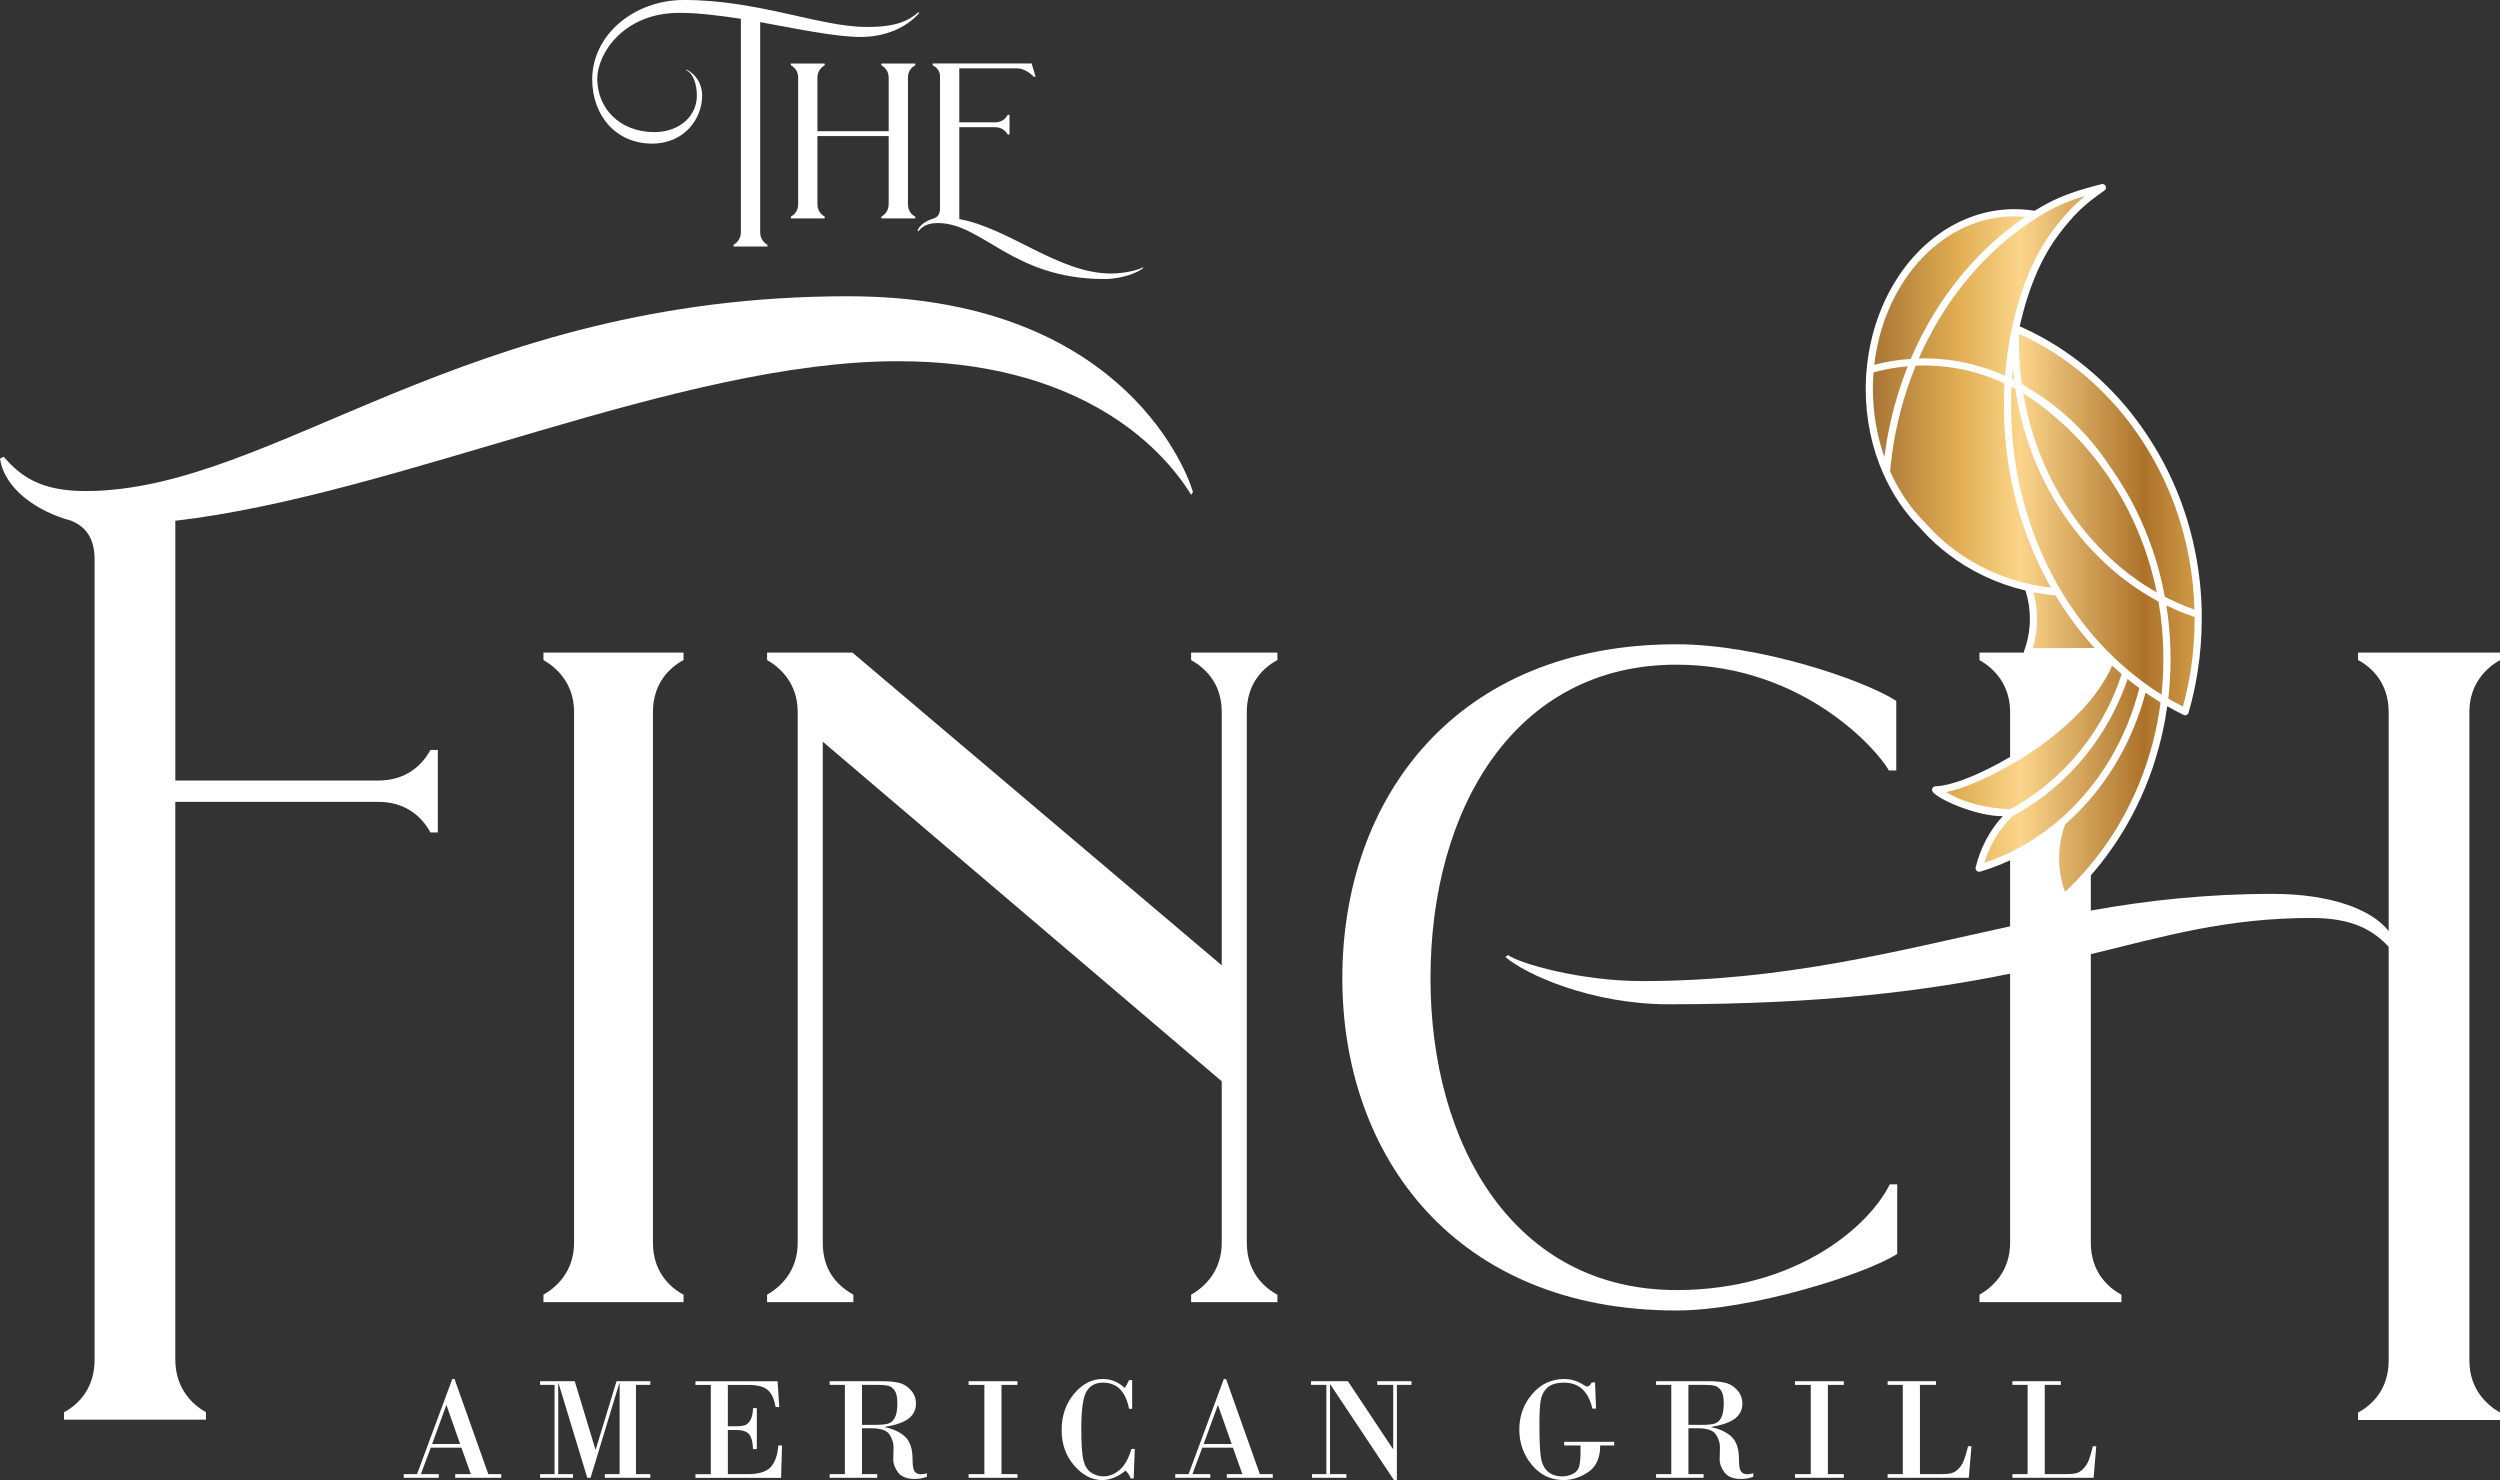 <svg xmlns="http://www.w3.org/2000/svg" xmlns:xlink="http://www.w3.org/1999/xlink" id="Layer_1" viewBox="0 0 117.237 69.406"><rect x="0" y="0" width="117.237" height="69.406" fill="#333333" stroke="none"/><defs><style> .st0 { fill: url(#_77); } .st1 { fill: url(#_772); } .st2 { fill: url(#_779); } .st3 { fill: url(#_7710); } .st4 { fill: url(#_776); } .st5 { fill: url(#_771); } .st6 { fill: #fff; } .st7 { fill: url(#_773); } .st8 { fill: url(#_7711); } .st9 { fill: url(#_775); } .st10 { fill: url(#_774); } .st11 { fill: url(#_778); } .st12 { fill: url(#_7712); } .st13 { fill: url(#_777); } </style><linearGradient id="_77" data-name=" 77" x1="83.947" y1="37.155" x2="116.052" y2="37.155" gradientUnits="userSpaceOnUse"><stop offset="0" stop-color="#723e19"></stop><stop offset=".247" stop-color="#e1ae53"></stop><stop offset=".337" stop-color="#fbd58b"></stop><stop offset=".517" stop-color="#ac722a"></stop><stop offset=".629" stop-color="#e1ae53"></stop><stop offset=".697" stop-color="#fbd58b"></stop><stop offset=".972" stop-color="#6b3c18"></stop><stop offset="1" stop-color="#6b3c18"></stop></linearGradient><linearGradient id="_771" data-name=" 77" x1="83.947" y1="36.15" x2="116.052" y2="36.15" xlink:href="#_77"></linearGradient><linearGradient id="_772" data-name=" 77" x1="83.947" y1="34.568" x2="116.052" y2="34.568" xlink:href="#_77"></linearGradient><linearGradient id="_773" data-name=" 77" x1="83.947" y1="29.08" x2="116.052" y2="29.08" xlink:href="#_77"></linearGradient><linearGradient id="_774" data-name=" 77" x1="83.947" y1="30.759" x2="116.052" y2="30.759" xlink:href="#_77"></linearGradient><linearGradient id="_775" data-name=" 77" x1="83.947" y1="25.36" x2="116.052" y2="25.36" xlink:href="#_77"></linearGradient><linearGradient id="_776" data-name=" 77" x1="83.947" y1="23.119" x2="116.052" y2="23.119" xlink:href="#_77"></linearGradient><linearGradient id="_777" data-name=" 77" x1="83.947" y1="22.128" x2="116.052" y2="22.128" xlink:href="#_77"></linearGradient><linearGradient id="_778" data-name=" 77" x1="83.947" y1="17.357" x2="116.052" y2="17.357" xlink:href="#_77"></linearGradient><linearGradient id="_779" data-name=" 77" x1="83.947" y1="22.354" x2="116.052" y2="22.354" xlink:href="#_77"></linearGradient><linearGradient id="_7710" data-name=" 77" x1="83.947" y1="19.365" x2="116.052" y2="19.365" xlink:href="#_77"></linearGradient><linearGradient id="_7711" data-name=" 77" x1="83.947" y1="13.394" x2="116.052" y2="13.394" xlink:href="#_77"></linearGradient><linearGradient id="_7712" data-name=" 77" x1="83.947" y1="13.63" x2="116.052" y2="13.63" xlink:href="#_77"></linearGradient></defs><g><g><path class="st6" d="M25.485,30.952c.609.348,1.436,1.088,1.436,2.437v24.889c0,1.349-.827,2.089-1.436,2.437v.348h6.57v-.348c-.653-.348-1.436-1.088-1.436-2.437v-24.889c0-1.349.783-2.089,1.436-2.437v-.348h-6.57v.348Z"></path><path class="st6" d="M55.857,30.952c.609.348,1.436,1.044,1.436,2.437v11.879l-17.318-14.664h-4.003v.348c.609.348,1.436,1.088,1.436,2.437v24.889c0,1.349-.827,2.089-1.436,2.437v.348h4.047v-.348c-.609-.348-1.436-1.001-1.436-2.437v-23.497l18.71,15.926v7.571c0,1.349-.827,2.089-1.436,2.437v.348h4.047v-.348c-.653-.348-1.436-1.088-1.436-2.437v-24.889c0-1.349.783-2.089,1.436-2.437v-.348h-4.047v.348Z"></path><path class="st6" d="M117.237,30.952v-.348h-6.657v.348c.653.348,1.436,1.088,1.436,2.437v10.269c-.827-1.044-2.785-1.74-5.439-1.74-3.089,0-5.874.305-8.528.783v-9.312c0-1.349.783-2.089,1.436-2.437v-.348h-6.657v.348c.609.348,1.436,1.088,1.436,2.437v10.051c-5.396,1.175-10.617,2.567-17.274,2.567-2.872,0-5.744-.827-6.266-1.218l-.131.087c.957.827,4.047,2.219,7.658,2.219,7.31,0,12.184-.653,16.013-1.436v12.618c0,1.349-.827,2.089-1.436,2.437v.348h6.657v-.348c-.653-.348-1.436-1.088-1.436-2.437v-13.532c3.568-.87,6.396-1.697,10.356-1.697,1.914,0,2.872.566,3.611,1.349v19.407c0,1.349-.783,2.089-1.436,2.437v.348h6.657v-.348c-.609-.348-1.436-1.088-1.436-2.437v-30.415c0-1.349.827-2.089,1.436-2.437Z"></path><path class="st6" d="M78.613,60.497c-7.571,0-11.531-6.744-11.531-14.62,0-7.963,3.96-14.707,11.531-14.707,6.048,0,9.529,4.134,9.964,4.96h.348v-3.263c-1.566-1.001-6.44-2.654-10.312-2.654-10.312,0-15.665,7.18-15.665,15.664,0,8.398,5.352,15.578,15.665,15.578,3.481,0,8.877-1.697,10.356-2.654v-3.263h-.348c-.914,1.871-4.264,4.96-10.008,4.96Z"></path><path class="st6" d="M30.571,6.735c1.557,0,2.356-1.204,2.356-2.242,0-.695-.425-1.079-.737-1.235l-.01.031c.342.166.498.664.498,1.204,0,.934-.799,1.702-1.992,1.702-1.64,0-2.677-1.131-2.677-2.501,0-1.183,1.235-3.092,3.85-3.092.882,0,1.868.125,2.885.28v10.004c0,.322-.197.508-.342.592v.083h1.588v-.083c-.156-.083-.342-.27-.342-.592V1.038c1.785.322,3.539.695,4.711.695,1.442,0,2.345-.654,2.75-1.121l-.031-.042c-.467.394-1.027.695-2.418.695-2.21,0-5.085-1.266-8.592-1.266-2.325,0-4.296,1.629-4.296,3.725,0,1.702,1.121,3.01,2.802,3.01Z"></path><path class="st6" d="M42.92,3.061v-.083h-1.588v.083c.145.083.342.26.342.581v2.511h-3.341v-2.511c0-.322.197-.498.342-.581v-.083h-1.588v.083c.156.083.342.26.342.581v5.936c0,.322-.187.498-.342.581v.083h1.588v-.083c-.145-.083-.342-.259-.342-.581v-3.196h3.341v3.196c0,.322-.197.498-.342.581v.083h1.588v-.083c-.156-.083-.342-.259-.342-.581V3.642c0-.322.187-.498.342-.581Z"></path><path class="st6" d="M43.065,10.844c.187-.218.415-.384.913-.384,2.107,0,3.497,2.625,7.814,2.625.861,0,1.598-.322,1.826-.519l-.031-.031c-.125.104-.809.291-1.494.291-2.439,0-4.763-2.127-7.108-2.553v-4.307h1.681c.332,0,.508.197.592.342h.083v-.924h-.083c-.083.156-.259.353-.592.353h-1.681v-2.532h2.719c.332,0,.633.249.778.394h.083l-.187-.623h-4.639v.083c.135.073.342.228.342.508v6.216c0,.322-.166.425-.342.477-.332.104-.623.301-.716.56l.042.021Z"></path><path class="st6" d="M17.749,36.603h-9.527v-12.182c10.484-1.218,23.578-7.482,33.889-7.482,8.395,0,12.311,3.915,13.747,6.264l.087-.131c-.435-1.436-3.698-9.179-16.184-9.179-18.054,0-26.927,9.135-35.759,9.135-2.089,0-3.045-.695-3.828-1.61L-0,21.507c.218,1.436,1.739,2.48,3.349,2.915.61.261,1.088.74,1.088,1.827v37.499c0,1.392-.784,2.132-1.436,2.479v.348h6.656v-.348c-.61-.347-1.436-1.087-1.436-2.479v-26.145h9.527c1.349,0,2.089.783,2.436,1.436h.348v-3.872h-.348c-.347.652-1.087,1.436-2.436,1.436Z"></path></g><g><path class="st0" d="M101.361,32.919c-.11.873-.299,1.743-.562,2.59-.041.132-.086.275-.145.447-.204.596-.452,1.19-.737,1.766-.207.417-.431.822-.666,1.205-.072.117-.148.232-.223.347-.637.969-1.378,1.849-2.205,2.619-.197-.523-.296-1.073-.296-1.638,0-.562.098-1.108.291-1.623.071-.062.14-.126.21-.19.047-.043.096-.085.143-.13.072-.069.143-.14.214-.211.046-.046.093-.092.139-.138.071-.075.14-.151.21-.227.042-.047.085-.092.127-.138.11-.125.216-.25.321-.379.041-.05.08-.1.122-.152l.02-.025c.215-.273.422-.562.616-.861.003-.004.005-.009.008-.013.113-.174.212-.333.301-.488.076-.13.149-.261.222-.393.024-.046.047-.093.071-.139.046-.088.092-.174.136-.263.028-.055.052-.111.08-.168.038-.08.076-.161.113-.242.028-.059.052-.121.079-.181.034-.079.068-.157.1-.236.026-.063.05-.127.075-.19.03-.077.062-.156.09-.235.024-.064.046-.13.068-.195.028-.079.055-.157.081-.236.021-.067.042-.134.063-.201.025-.079.048-.157.072-.237.02-.068.038-.136.056-.204.013-.047.028-.094.039-.142.009.005.017.012.026.018l.072.051c.001,0,.003.001.003.001.088.06.178.119.267.178.005.003.009.005.013.007.114.077.225.147.336.212.017.012.034.022.051.033Z"></path><path class="st5" d="M100.363,32.252c-.017.069-.035.138-.054.206-.017.064-.034.128-.052.193-.024.083-.049.164-.075.245-.018.064-.038.127-.058.19-.026.081-.055.163-.084.244-.021.062-.042.123-.064.185-.029.081-.062.163-.093.244-.022.059-.045.119-.068.178-.034.083-.069.165-.105.246-.025.056-.047.113-.072.168-.038.085-.08.17-.119.254-.025.051-.047.102-.072.153-.046.093-.094.183-.142.275-.022.042-.042.083-.064.125-.071.131-.144.262-.22.391-.089.155-.187.315-.301.488-.004.005-.007.011-.009.014-.187.288-.387.568-.594.83l-.02.025c-.041.051-.079.1-.119.149-.134.165-.274.324-.417.481-.296.325-.609.634-.94.92-1.088.945-2.304,1.64-3.621,2.064.256-.89.729-1.678,1.384-2.294.059-.031.117-.066.174-.098.064-.035.128-.071.191-.107.06-.035.119-.073.178-.11.062-.038.125-.075.185-.113.052-.034.104-.071.156-.105.067-.045.134-.088.199-.135.118-.081.233-.165.347-.253.005-.003.011-.007.016-.009,1.139-.869,2.094-1.935,2.839-3.168.059-.097.115-.194.172-.292.018-.033.035-.066.054-.098.037-.066.073-.131.107-.197.021-.041.041-.08.062-.119.031-.06.062-.121.092-.182.021-.042.041-.085.062-.127.028-.059.056-.118.083-.177.021-.045.039-.088.059-.132.026-.059.052-.117.076-.176.02-.046.038-.092.056-.138.024-.058.047-.115.069-.173.018-.047.037-.094.054-.142.021-.058.042-.115.063-.173.017-.049.034-.097.05-.145.009-.025.018-.05.026-.075.017.014.034.029.052.043l.001.001c.143.117.283.224.413.324.004.003.009.007.014.009.034.026.069.051.106.077.008.005.014.01.022.016Z"></path><path class="st1" d="M99.536,31.6c-.013.041-.026.083-.041.123l-.051.153c-.02.055-.041.11-.06.165-.018.048-.035.098-.055.147-.021.056-.043.111-.066.168-.02.047-.038.094-.058.142-.025.058-.05.114-.075.172-.02.045-.039.09-.059.135-.026.059-.055.117-.083.176-.02.042-.039.085-.06.127-.03.062-.063.123-.094.185-.02.038-.038.076-.058.114-.037.068-.075.136-.111.204-.017.03-.033.06-.05.09-.055.097-.111.194-.17.29-.724,1.201-1.653,2.239-2.76,3.085-.005.003-.01.007-.016.011-.03.022-.06.043-.09.066-.083.062-.164.123-.248.181-.041.029-.083.055-.123.084-.075.051-.149.102-.225.151-.042.028-.087.054-.13.08-.075.047-.149.094-.225.139-.045.028-.09.052-.136.079-.069.039-.139.079-.208.117-1.198-.034-2.308-.342-3.108-.855,1.43-.257,4.366-1.717,6.34-3.767.693-.721,1.201-1.451,1.507-2.174l.008-.022c.003-.004.004-.007.005-.011.012.011.024.022.035.033.117.109.235.215.353.316,0,0,0,.001.001.001l.003.003c.035.031.072.063.109.094Z"></path><path class="st7" d="M95.423,29.806c.046-.258.068-.524.068-.789,0-.44-.062-.874-.183-1.29.025.005.048.009.072.013.035.008.072.014.107.021.073.013.148.026.223.038.033.005.067.011.1.016.097.014.195.028.294.038.009.001.018.003.028.004.093.011.187.021.282.029.035.059.073.117.109.176.038.062.075.122.113.182.049.076.098.151.148.225.034.05.067.101.101.152.058.085.118.169.177.254.028.038.054.076.08.114.088.122.177.241.266.358.08.105.161.208.244.311.025.03.051.062.076.093.059.071.118.142.177.212.03.035.062.071.092.106.058.066.115.131.174.197.03.034.062.069.093.104.016.017.031.034.047.051l-3.039.012c.047-.144.088-.296.122-.455.013-.058.024-.117.031-.172Z"></path><path class="st10" d="M102.956,29.017c0,.827-.066,1.654-.193,2.458-.09.573-.215,1.148-.372,1.712-.256-.128-.503-.262-.748-.408.001-.013.003-.026.004-.039.004-.028.007-.055.009-.081.004-.029.007-.056.009-.084.003-.021.005-.042.007-.063.004-.03.007-.06.009-.09.001-.016.004-.031.005-.047.004-.045.008-.088.011-.13.038-.442.056-.895.056-1.347,0-.176-.003-.322-.008-.455,0-.047,0-.094-.004-.132-.003-.127-.008-.236-.014-.33l-.007-.118c-.01-.159-.024-.316-.038-.472-.016-.168-.035-.346-.06-.544l-.003-.014c-.012-.087-.024-.173-.037-.257-.01-.081-.022-.162-.035-.242.151.075.303.145.467.219.105.046.207.089.311.131l.107.043c.008.003.014.005.022.007.168.066.336.126.501.181,0,.035.001.069.001.105Z"></path><path class="st9" d="M101.49,30.896c0,.446-.018.891-.055,1.326-.003.038-.007.079-.011.119-.001.012-.003.025-.004.038-.003.031-.005.064-.009.098-.001.011-.003.022-.004.033-.004.038-.008.079-.013.121-.008-.005-.017-.012-.026-.017-.087-.052-.172-.107-.261-.166-.004-.004-.011-.007-.016-.009-.084-.054-.166-.109-.248-.165-.084-.059-.17-.121-.254-.182-.001-.001-.003-.001-.004-.003-.003-.003-.005-.005-.009-.007-.066-.047-.132-.094-.197-.143-.004-.003-.009-.007-.013-.009-.126-.094-.26-.198-.396-.309-.064-.052-.131-.107-.197-.164-.001-.001-.003-.003-.004-.004l-.174-.148c-.117-.1-.233-.204-.346-.309l-.168-.161c-.004-.004-.008-.008-.013-.01-.121-.118-.244-.24-.363-.364-.387-.401-.754-.828-1.092-1.271-.36-.471-.7-.973-1.012-1.496-.269-.452-.515-.921-.735-1.396-.125-.261-.246-.543-.364-.835-.815-2.026-1.228-4.197-1.228-6.453,0-.092,0-.181.001-.269,0-.029.001-.058.001-.088.001-.055.003-.111.004-.165.001-.034.003-.068.003-.101.003-.047.004-.094.005-.14.003-.034.004-.068.005-.102.001-.018.003-.038.003-.056.037.018.071.037.106.055.049.025.097.051.143.079.001.007.003.012.004.018v.004c.009.062.018.123.03.197.304,1.848.936,3.573,1.878,5.123.13.218.27.433.413.638.244.359.511.71.793,1.045.321.384.67.751,1.033,1.092.29.274.609.545.946.805.041.033.084.064.123.093.115.087.231.169.347.252.005.004.011.008.016.01.215.147.426.282.623.398l.025.014c.156.094.317.186.477.271.003.013.004.026.007.039.024.127.045.257.062.389.014.085.025.17.037.254l.003.014c.025.194.043.367.059.532.014.153.026.309.037.464l.007.118c.007.094.012.198.014.329.004.039.004.079.004.123.005.135.008.278.008.45Z"></path><path class="st4" d="M101.192,27.849v.001c-.093-.052-.185-.106-.275-.16l-.026-.016c-.198-.117-.405-.249-.616-.395l-.003-.003h-.001c-.117-.083-.232-.164-.347-.25-.038-.029-.077-.059-.118-.089-.332-.256-.644-.522-.928-.789-.357-.334-.696-.695-1.012-1.07-.277-.328-.537-.672-.777-1.026-.142-.202-.277-.412-.405-.625-.924-1.522-1.545-3.215-1.845-5.04v-.001c.068.037.136.076.199.113.001.001.02.012.021.013.001,0,.017.009.018.01.003.003.007.005.01.008.11.071.216.144.324.22.115.081.231.165.353.26.283.214.562.443.83.683.097.083.194.172.3.273.102.097.204.197.311.304.024.024.047.047.073.075.101.102.199.204.3.313.004.005.008.011.012.014.113.121.222.244.324.36.014.02.03.039.046.058.097.113.19.227.28.341.052.064.122.149.186.239.004.007.008.012.012.017.033.042.064.084.096.125l.041.055c.047.063.094.128.14.194.01.013.02.025.028.039l.008.012c.005.004.008.009.01.013h.001c.003.005.007.011.01.016v.001c.198.28.384.569.557.86.031.048.06.097.09.148.001.003.003.005.004.008.072.121.143.245.211.371.6,1.1,1.064,2.282,1.378,3.511.029.113.058.228.083.343l.043.195c.02.089.038.178.055.27Z"></path><path class="st13" d="M102.949,28.634c-.139-.049-.281-.1-.421-.155-.007-.003-.013-.005-.02-.007l-.086-.035c-.102-.041-.202-.083-.304-.128-.164-.072-.316-.143-.465-.218l-.164-.083c-.013-.071-.026-.142-.041-.21-.016-.093-.035-.186-.058-.284l-.035-.164c-.001-.008-.004-.014-.005-.021l-.003-.012c-.026-.114-.054-.229-.083-.342-.039-.156-.081-.312-.126-.467-.313-1.084-.741-2.127-1.275-3.106-.069-.126-.142-.253-.214-.375-.001-.001-.003-.004-.004-.007-.031-.055-.063-.109-.096-.159-.173-.292-.363-.586-.565-.872-.003-.004-.005-.007-.008-.01-.005-.009-.012-.017-.02-.028-.01-.017-.021-.031-.033-.047l-.001-.001c-.963-1.48-2.24-2.722-3.692-3.593-.012-.008-.022-.014-.034-.021l-.021-.013c-.026-.02-.051-.037-.076-.052-.105-.068-.211-.134-.317-.198-.024-.151-.043-.311-.062-.488,0-.004-.001-.012-.001-.016,0-.001,0-.003-.001-.004.001-.009,0-.016,0-.017,0-.005-.001-.012-.001-.018l-.005-.026v-.013c-.064-.628-.084-1.24-.059-1.824.037.009.075.02.113.03.1.047.199.096.298.144.052.025.105.048.156.075.104.052.206.109.309.164.046.025.093.049.139.075.104.058.204.118.307.178.043.026.089.05.132.077.104.062.204.128.307.194.041.026.081.051.122.077.104.068.206.14.307.212.037.025.075.05.111.076.101.072.201.148.3.224.035.028.072.052.107.08.104.081.204.164.305.248.03.024.062.047.092.072.101.085.199.173.299.262.029.025.058.048.085.075.096.086.19.176.283.265.03.029.062.056.09.086.094.09.185.185.275.278.029.03.059.058.087.088.092.096.181.194.269.294.028.029.054.058.08.086.088.098.173.201.257.301.026.031.054.062.08.093.085.105.168.211.25.317.024.031.049.062.072.092.084.111.166.224.248.337.02.029.042.058.063.087.092.131.182.265.27.398.009.013.017.025.025.037.097.148.191.298.283.45.928,1.532,1.57,3.216,1.908,5.006.037.198.069.397.1.596.003.017.005.033.008.05.028.19.051.38.072.57l.008.079c.02.185.035.37.047.556.003.03.004.062.007.092.01.183.02.366.024.549,0,.014.001.029.001.043Z"></path><path class="st11" d="M94.494,17.855c-.059-.035-.118-.068-.176-.101.009-.145.022-.29.035-.434.004-.039.005-.079.009-.118.012-.115.028-.229.042-.343.01.199.025.4.046.602,0,.017.003.034.007.059,0,.011,0,.021.003.03,0,.007.001.013.001.017.01.101.022.197.033.288Z"></path><path class="st2" d="M96.249,27.605c-.018-.003-.035-.004-.054-.005-.035-.004-.071-.009-.107-.013-.069-.008-.14-.018-.21-.028-.038-.007-.076-.012-.114-.017-.072-.012-.143-.024-.214-.037-.033-.007-.067-.012-.1-.018-.102-.02-.203-.041-.304-.063h-.003c-1.326-.299-2.583-.889-3.638-1.705-.375-.288-.731-.613-1.06-.965-.059-.063-.117-.128-.182-.203-.085-.085-.17-.172-.253-.262-.021-.024-.042-.048-.063-.072-.06-.068-.119-.135-.177-.204-.028-.033-.054-.068-.081-.101-.05-.063-.1-.123-.147-.187-.03-.039-.058-.081-.087-.121-.045-.06-.088-.119-.13-.181-.031-.046-.059-.092-.089-.138-.038-.059-.077-.117-.114-.177-.03-.05-.059-.101-.088-.151-.035-.059-.069-.117-.104-.177-.029-.052-.055-.106-.084-.16-.031-.059-.063-.118-.093-.178-.028-.055-.052-.113-.079-.168-.026-.056-.052-.11-.077-.166.009-.113.021-.233.038-.375.018-.163.039-.324.062-.486.017-.138.038-.282.064-.434.003-.012.004-.024.007-.035l.005-.029c.012-.08.026-.157.039-.225.001-.008.003-.016.004-.025,0-.001.001-.004.001-.005l.003-.016c.018-.093.035-.186.055-.28.018-.1.041-.199.064-.298.113-.52.257-1.047.426-1.568.034-.109.069-.214.109-.322.104-.303.218-.603.338-.895.096-.005.191-.008.299-.008.037-.003.076-.003.113-.003.849,0,1.693.122,2.515.362.012.003.025.008.046.016.427.126.849.287,1.256.481-.001.035-.004.075-.005.111-.003.041-.005.08-.007.121-.003.045-.004.09-.005.135-.001.041-.004.08-.004.122-.003.052-.003.107-.004.161-.001.037-.001.072-.003.11-.001.093-.001.189-.001.287,0,2.29.419,4.493,1.246,6.55.121.299.245.585.371.849.051.111.105.224.16.334.018.037.037.072.054.107.038.076.076.151.115.227.022.041.045.083.067.125.037.069.075.139.113.208.024.041.046.083.069.125.013.024.026.047.041.071Z"></path><path class="st3" d="M89.521,17.135c-.105.26-.204.522-.295.786-.041.109-.076.218-.111.329-.172.529-.317,1.064-.433,1.591-.024.101-.046.204-.064.304-.021.097-.039.195-.058.294-.001.007-.003.013-.003.018-.001.003-.004.018-.005.022-.013.076-.028.151-.038.219-.003.012-.004.025-.007.037l-.005.026c-.028.164-.05.312-.066.45-.018.127-.034.256-.05.383-.089-.24-.168-.488-.239-.738-.007-.025-.014-.049-.021-.073-.029-.105-.054-.211-.079-.316-.009-.042-.02-.083-.029-.125-.022-.102-.043-.206-.062-.309-.009-.045-.017-.089-.025-.134-.017-.105-.034-.21-.049-.315-.005-.043-.01-.085-.016-.128-.014-.109-.028-.219-.037-.329-.003-.031-.005-.063-.008-.096-.021-.263-.033-.528-.033-.794,0-.263.013-.533.034-.803.56-.156,1.127-.254,1.695-.299Z"></path><path class="st8" d="M97.946,9.105c-.515.4-.889.773-1.337,1.32-.084.102-.165.206-.244.311-.911,1.195-1.539,2.667-1.975,4.633-.043.193-.083.389-.118.589-.009.048-.016.097-.024.145-.026.152-.051.305-.073.46-.01.075-.017.151-.026.227-.017.131-.034.261-.047.395-.009.09-.014.182-.022.273-.007.076-.013.151-.018.227-.391-.18-.792-.333-1.191-.451-.021-.008-.045-.016-.062-.02-.84-.246-1.709-.371-2.583-.371-.042,0-.085,0-.126.003-.059,0-.117.004-.174.005.063-.145.122-.278.18-.4.308-.662.663-1.308,1.056-1.918.266-.412.549-.807.848-1.185.094-.121.191-.239.29-.357.008-.009.017-.018.025-.028.09-.107.182-.214.275-.317.014-.014.028-.03.041-.045.088-.098.178-.194.269-.29.018-.018.035-.037.052-.055.088-.09.177-.18.267-.269.018-.017.035-.035.054-.052.005-.007.012-.012.018-.018.106-.102.214-.204.324-.304l.001-.001c.008-.007.014-.013.022-.02.585-.532,1.212-1.011,1.868-1.422.44-.279.835-.485,1.226-.651.391-.166.777-.294,1.206-.414Z"></path><path class="st12" d="M95.08,10.139c-.026.018-.052.038-.079.055-.085.058-.169.117-.253.177-.072.051-.144.104-.216.157-.075.055-.149.111-.224.169-.086.067-.173.136-.258.207-.059.047-.118.093-.174.142-.145.122-.287.245-.427.372,0,.001-.001.001-.003.003-.105.094-.212.195-.328.308-.025.024-.049.047-.072.071-.092.09-.183.182-.274.275-.017.018-.034.037-.051.055-.093.097-.185.195-.275.295-.014.016-.028.03-.041.046-.096.106-.189.214-.282.322-.008.009-.016.02-.024.029-.101.119-.199.24-.296.362v.001c-.304.385-.594.786-.864,1.205-.4.62-.762,1.277-1.076,1.952-.046.098-.092.197-.13.288-.012.024-.024.05-.031.069-.024.054-.047.109-.069.164-.594.037-1.191.135-1.78.292.033-.296.077-.592.138-.883.126-.625.316-1.233.566-1.81,1.16-2.687,3.427-4.355,5.918-4.355.202,0,.405.011.606.033Z"></path><path class="st6" d="M103.252,28.815c-.01-.926-.103-1.859-.276-2.771-.342-1.822-.997-3.54-1.946-5.104-.19-.314-.389-.618-.591-.904-1.333-1.891-3.092-3.424-5.087-4.433-.142-.073-.289-.143-.448-.216l-.062-.029c-.043-.019-.086-.039-.13-.058.426-1.858,1.028-3.252,1.892-4.384.083-.111.16-.209.236-.301.585-.713,1.017-1.105,1.849-1.681.067-.047.09-.134.057-.208-.036-.074-.116-.113-.194-.092-1.173.304-2.027.555-3.143,1.251-.305-.051-.619-.077-.935-.077-2.611,0-4.984,1.738-6.192,4.536-.257.592-.454,1.221-.584,1.87-.073.358-.127.726-.16,1.087l-.005.017c-.027.302-.041.612-.041.921,0,1.384.282,2.753.817,3.958.437.991,1.022,1.854,1.737,2.562l.026.03c.051.058.102.115.154.17.337.362.706.697,1.096.997,1.06.822,2.325,1.422,3.661,1.736.138.427.208.873.208,1.326,0,.251-.021.5-.064.741-.006.042-.016.097-.03.154-.045.213-.102.413-.17.592-.019.05-.012.108.019.155.032.045.084.072.139.072l3.456-.012c.081.083.165.167.249.251-.01.022-.021.046-.035.074l-.01.028c-.294.688-.781,1.389-1.449,2.081-2.028,2.108-5.282,3.682-6.484,3.715-.006,0-.011.001-.009.001l-.01.001c-.004.001-.008.001-.012.001-.001-0-.002 0-.002,0-.001,0-.002-0-.004-0-.098,0-.172.071-.174.168,0,.045.03.096.094.156.406.387,2.088,1.092,3.225,1.076-.614.666-1.053,1.495-1.271,2.404-.015.059.003.121.047.161.043.041.108.052.163.04,1.264-.376,2.446-.993,3.517-1.834-.099.391-.15.799-.15,1.212,0,.669.131,1.318.389,1.928.02.051.064.088.122.1.01.001.021.003.032.003.041,0,.081-.015.112-.044.902-.817,1.707-1.76,2.393-2.804.075-.113.151-.232.227-.356.235-.381.464-.793.679-1.227.289-.585.542-1.191.752-1.801.064-.186.109-.327.148-.457.252-.808.437-1.642.552-2.479.258.149.509.282.767.408.05.022.1.02.141.001.045-.02.079-.059.093-.107.18-.623.322-1.261.421-1.897.131-.824.197-1.666.197-2.505,0-.068,0-.136-.003-.202ZM101.683,32.744c.003-.023.005-.045.008-.067l.002-.015c.003-.025.006-.048.008-.072l.001-.013c.003-.021.005-.043.006-.062.003-.026.006-.053.008-.079l.001-.014c0-.007.001-.014.002-.022.001-.008.002-.017.003-.025l.001-.013c.003-.04.007-.079.009-.117.037-.437.056-.891.056-1.351,0-.169-.003-.318-.008-.455,0-.047,0-.096-.004-.133-.003-.121-.008-.232-.015-.331l-.006-.118c-.01-.152-.023-.306-.038-.473-.016-.172-.036-.35-.061-.547l-.002-.013c-.012-.087-.024-.173-.037-.257-.007-.058-.016-.116-.024-.174.125.061.255.122.405.188.105.046.208.089.312.132l.112.045c.009.003.017.005.018.005.154.06.315.118.478.173,0,.009 0.0.018 0.0.027 0.0.017.001.034.001.052,0,.821-.065,1.646-.192,2.452-.088.559-.209,1.119-.359,1.665-.247-.125-.472-.248-.687-.375l.002-.015ZM99.049,31.216c.122.114.233.213.338.303l.001.02h.022c.027.024.055.048.083.072l-.002.006c-.01.031-.02.062-.031.093l-.051.153c-.01.027-.02.054-.03.081-.01.028-.021.056-.03.084l-.018.049c-.012.032-.024.065-.037.098-.015.041-.031.082-.048.123l-.208.491c-.016.037-.034.073-.051.11l-.041.087c-.016.035-.033.07-.05.105-.019.039-.039.078-.06.117l-.203.384c-.009.015-.017.03-.025.046l-.025.045c-.055.097-.111.193-.17.289-.721,1.196-1.646,2.23-2.745,3.071-.008.004-.015.009-.022.014l-.129.094c-.069.052-.138.103-.209.152-.02.014-.04.028-.061.041-.021.014-.042.028-.065.044-.074.05-.147.1-.222.148-.034.022-.07.044-.105.065l-.025.015c-.074.047-.149.094-.225.139-.031.019-.063.037-.094.055l-.041.023c-.067.038-.133.075-.199.112-1.149-.034-2.209-.317-3.001-.799,1.417-.293,4.31-1.726,6.268-3.76.692-.72,1.199-1.449,1.508-2.17ZM94.405,38.256c.042-.022.082-.046.123-.069l.058-.033c.061-.034.122-.067.182-.102.043-.025.085-.051.127-.078l.052-.033c.025-.015.051-.031.076-.046.037-.022.073-.044.109-.067.027-.018.054-.036.081-.055.025-.017.049-.034.075-.051l.048-.032c.051-.034.102-.068.152-.103.12-.083.237-.168.343-.251l.021-.012c1.143-.872,2.101-1.942,2.848-3.178.059-.097.116-.194.172-.293.01-.018.02-.036.03-.054l.027-.049c.036-.064.072-.129.106-.193l.016-.031c.015-.03.03-.059.045-.088.032-.061.062-.121.092-.183.01-.02.02-.041.03-.061.01-.022.021-.044.032-.067l.029-.062c.018-.038.036-.077.053-.115.016-.034.03-.067.045-.1l.03-.068c.021-.047.042-.094.061-.141.02-.046.038-.092.057-.138.024-.058.047-.116.07-.174l.007-.017c.016-.042.032-.084.048-.126l.063-.173c.017-.049.034-.098.05-.145.003-.008.006-.017.009-.025.004.003.009.007.013.011.138.113.271.215.399.313l.019.014c.004.003.009.006.01.006v-0c.03.023.062.046.094.069l.015.011c-.015.061-.031.121-.048.181-.017.064-.034.128-.052.192-.024.082-.048.163-.075.245-.016.057-.034.114-.051.17l-.006.019c-.026.081-.055.162-.085.249-.02.059-.041.119-.062.178-.021.06-.045.121-.069.181l-.033.086c-.019.051-.039.103-.059.154-.034.082-.069.165-.105.246-.011.026-.022.051-.033.077-.013.03-.025.061-.039.091-.026.058-.053.115-.081.173l-.038.08c-.012.025-.024.05-.035.074-.012.026-.024.053-.037.079-.031.063-.064.126-.096.188l-.045.086c-.01.02-.021.04-.03.059-.011.022-.022.043-.033.065-.075.138-.148.269-.22.39-.092.16-.191.319-.299.484-.003.004-.006.009-.011.016-.19.293-.389.571-.592.827l-.053.067c-.029.036-.056.071-.086.107-.146.181-.299.351-.415.479-.305.335-.62.643-.937.917-1.067.927-2.259,1.612-3.543,2.036.258-.855.724-1.617,1.351-2.208ZM96.849,38.652c.065-.057.129-.116.193-.175l.01-.009c.019-.018.039-.036.059-.053.028-.025.057-.05.085-.077.072-.07.143-.141.214-.212l.067-.066c.024-.024.048-.048.073-.072.071-.075.141-.151.21-.228.025-.029.051-.056.077-.083l.05-.054c.104-.117.209-.242.322-.38.027-.033.054-.066.081-.1l.061-.077c.216-.274.424-.564.617-.863.002-.003.004-.006.009-.014.095-.147.206-.321.302-.489.071-.122.144-.251.223-.395l.094-.183c.038-.073.076-.145.113-.219.017-.033.033-.067.048-.101.01-.022.021-.045.032-.068.038-.08.076-.162.113-.243.019-.041.037-.082.055-.124l.024-.058c.034-.079.068-.158.1-.236.017-.04.033-.081.049-.122l.053-.136c.022-.056.044-.112.064-.168.021-.058.042-.118.062-.177l.006-.018c.028-.079.055-.158.082-.237l.063-.2c.025-.079.049-.158.072-.238.02-.068.038-.137.056-.205l.013-.045c.004-.016.009-.031.013-.047l.065.046h.001c.066.045.133.089.199.133l.061.04.015.008c.103.07.209.137.332.21.011.007.021.014.033.021-.11.864-.298,1.725-.558,2.56v0c-.047.153-.093.295-.145.446-.203.594-.451,1.187-.735,1.761-.206.414-.429.819-.664,1.202-.058.094-.118.186-.178.279l-.044.067c-.627.953-1.353,1.819-2.159,2.575-.182-.503-.275-1.032-.275-1.574,0-.553.096-1.091.285-1.601ZM101.133,32.422c-.007-.007-.015-.011-.021-.013-.084-.053-.166-.108-.246-.164-.084-.059-.17-.12-.253-.181-.003-.003-.009-.008-.017-.013l-.049-.035c-.048-.035-.097-.07-.144-.105l-.013-.009c-.137-.102-.27-.206-.395-.308-.064-.052-.13-.107-.2-.167l-.174-.148c-.109-.093-.225-.197-.344-.308l-.167-.161c-.004-.004-.009-.009-.017-.014-.116-.113-.239-.235-.359-.36-.386-.4-.752-.827-1.089-1.268-.358-.467-.698-.969-1.01-1.492-.265-.446-.512-.914-.734-1.393-.117-.246-.239-.526-.364-.833-.813-2.021-1.226-4.188-1.226-6.439,0-.092,0-.18.001-.269,0-.014 0-.028.001-.042 0-.015.001-.03.001-.045l.004-.18c.001-.029.002-.058.002-.085.003-.046.004-.091.005-.14.002-.033.004-.066.005-.103.006.003.011.006.016.009l.039.021c.043.022.086.045.127.069l.001.009c.009.06.018.121.03.193.305,1.854.938,3.582,1.883,5.136.123.207.263.422.414.64.241.355.509.708.795,1.048.317.379.665.747,1.036,1.095.287.271.606.543.949.806.036.029.074.057.109.083l.015.011c.115.087.231.169.347.251.006.005.014.01.018.012.216.148.426.282.625.4l.024.014c.152.092.307.18.463.264.001.008.002.015.004.022.024.131.045.261.061.389.011.061.019.123.027.184l.012.083c.022.173.041.342.059.531.014.153.026.309.036.463l.006.118c.007.103.012.207.015.33.004.038.004.076.004.121.005.142.008.284.008.448,0,.445-.018.89-.055,1.323v.001c-.003.038-.006.078-.01.117l-.006.06c-.002.025-.004.05-.007.076l-.006.055c-.002.014-.003.027-.004.042-.07-.043-.143-.09-.232-.148ZM94.381,17.747l-.024-.014c.009-.137.021-.275.034-.41.002-.02.003-.04.005-.06,0-.002 0-.004 0-.005.006.07.012.137.019.202,0,.019.003.037.006.059,0,.011,0,.023.003.035,0,.004 0.0.008.001.015.007.066.014.13.022.192l.003.024c-.023-.013-.046-.026-.069-.039ZM95.018,18.531c.003.002.008.004.014.008l.011.011h.007c0.0 0.0.001 0.0.001,0,.005.005.011.009.016.012.096.062.195.129.323.219.133.094.245.176.352.259.285.215.563.444.828.682.088.075.18.159.298.271.109.103.21.202.31.303.023.023.047.047.073.074.106.108.204.21.297.31.005.007.01.013.014.017.114.122.227.25.321.357.015.02.031.041.048.06.086.1.178.211.28.34.051.062.121.148.183.234.004.007.009.013.014.021.019.024.038.049.057.073l.079.106c.047.063.094.128.141.195.009.011.017.021.026.037l.023.031c0,0.0 0.0 0.0 0.0 0l.007.011c.193.273.38.562.555.858l.001.001c.031.048.06.096.089.145l.005.01c.07.118.141.242.21.37.599,1.098,1.062,2.277,1.374,3.503.028.109.057.226.082.342l.043.195c.014.065.028.129.04.193-.07-.04-.138-.08-.206-.12l-.027-.016c-.2-.118-.406-.25-.609-.389l-.012-.013h-.006l-.009-.007c-.11-.078-.219-.155-.332-.24-.036-.028-.075-.057-.113-.085-.326-.252-.637-.516-.925-.787-.349-.327-.688-.685-1.009-1.066-.274-.324-.535-.668-.776-1.024-.134-.191-.27-.4-.404-.623-.911-1.501-1.526-3.168-1.829-4.954.046.026.091.051.133.076ZM102.54,28.445c-.007-.003-.015-.006-.017-.006h-0l-.087-.035c-.104-.042-.203-.083-.303-.128-.169-.074-.321-.145-.464-.217l-.148-.074c-.012-.065-.024-.13-.037-.191-.014-.083-.032-.172-.058-.286l-.035-.162c-.001-.005-.002-.01-.006-.023l-.003-.012c-.026-.114-.054-.23-.083-.343-.041-.164-.084-.321-.126-.468-.315-1.089-.745-2.136-1.279-3.114-.078-.141-.148-.264-.218-.382-.032-.056-.064-.11-.096-.159-.176-.298-.367-.592-.567-.874l-.03.021.024-.029c-.005-.008-.01-.016-.02-.028-.01-.016-.02-.03-.035-.049l0-0c-.967-1.485-2.248-2.731-3.703-3.603-.013-.008-.024-.015-.035-.022l-.018-.011c-.027-.02-.053-.038-.078-.054-.089-.058-.186-.118-.304-.19-.021-.138-.04-.288-.058-.465l-.002-.027c0-.006-0-.009-.001-.01l-.007-.061c-.062-.608-.082-1.205-.061-1.774.021.006.043.012.065.018.098.047.197.094.294.143l.043.02c.038.018.075.035.112.054.071.036.142.074.214.113l.148.079c.029.015.057.03.086.046.085.047.168.096.251.145l.055.032c.019.012.039.023.058.034.025.014.049.028.074.044.077.046.152.094.228.143l.199.127c.106.07.209.143.306.212l.031.021c.027.018.054.036.08.055.101.072.2.148.299.223.018.014.036.027.055.041.018.013.036.026.053.039.103.081.204.163.306.248l.026.02c.022.017.044.034.065.051.1.084.196.17.298.262l.025.022c.02.017.039.034.059.053.096.086.19.175.282.264l.029.027c.021.019.041.038.061.059.081.077.158.157.236.237l.039.04c.012.013.025.025.037.038.017.016.033.032.049.05.08.084.165.176.269.293.025.026.049.052.073.078l.007.008c.091.102.182.212.256.301.013.015.026.03.039.045.014.016.028.032.041.048.085.105.168.211.249.316.016.021.032.041.048.062l.024.03c.084.111.166.224.247.336.015.022.031.044.047.065l.016.021c.088.126.179.259.27.399.008.011.015.022.024.036.103.157.195.304.282.449.926,1.529,1.566,3.209,1.904,4.993.034.186.067.381.099.596l.008.049c.026.178.049.365.072.569l.008.079c.02.182.035.369.047.555.001.015.002.03.003.045.001.016.002.031.003.046.009.147.019.341.024.538-.142-.05-.26-.094-.371-.137ZM94.355,15.36c-.043.194-.083.393-.118.59-.006.033-.011.066-.016.098l-.007.048c-.028.162-.052.313-.074.461-.006.047-.012.094-.017.142-.003.028-.006.057-.009.085l-.002.015c-.017.126-.033.251-.045.38-.005.054-.009.108-.014.162-.003.037-.006.074-.009.111-.005.059-.01.117-.015.175-.386-.175-.772-.32-1.146-.43-.022-.008-.048-.017-.064-.02-.843-.247-1.715-.372-2.594-.372-.043,0-.087,0-.126.003-.037,0-.073.001-.109.003-.003 0-.006 0-.009 0.0.057-.13.108-.244.156-.346.31-.665.664-1.309,1.054-1.913.265-.41.549-.807.846-1.182.098-.125.197-.245.289-.355l.025-.028c.099-.118.189-.221.273-.315.01-.01.02-.021.029-.031l.013-.015c.085-.096.174-.189.267-.288.019-.019.036-.038.053-.055.088-.09.177-.179.266-.267.009-.009.018-.018.027-.027.009-.009.018-.017.03-.03.002-.003.005-.005.008-.008l.007-.007c.095-.092.208-.199.323-.303.005-.004.01-.008.014-.012l.009-.009c.584-.532,1.211-1.009,1.863-1.418l0-0c.422-.268.81-.474,1.22-.649.31-.132.632-.246,1.024-.361-.435.352-.782.704-1.197,1.21-.084.102-.166.207-.245.312-.914,1.2-1.544,2.677-1.982,4.647ZM94.727,10.341c-.072.051-.145.104-.217.158-.075.055-.15.112-.225.17-.087.067-.174.137-.259.208l-.037.029c-.047.037-.094.074-.138.113-.148.124-.288.246-.428.373l-.012.011v0c-.102.092-.207.191-.319.3-.025.024-.049.048-.073.071-.092.091-.184.183-.275.276l-.051.055c-.093.097-.185.196-.276.296-.015.016-.028.031-.041.046-.096.106-.189.214-.282.323l-.024.029c-.096.114-.193.232-.297.363l-.008.011c-.312.397-.601.8-.858,1.198-.399.619-.762,1.277-1.078,1.956-.051.11-.094.201-.13.288-.012.025-.024.052-.032.071-.021.047-.041.095-.061.144-.57.037-1.146.13-1.713.278.034-.292.078-.57.131-.827v-0c.125-.623.315-1.23.564-1.803,1.154-2.673,3.408-4.333,5.884-4.333.171,0,.34.008.504.023-.085.057-.168.116-.251.176ZM87.861,17.463c.521-.144,1.061-.24,1.604-.286-.105.261-.194.502-.273.732-.043.114-.08.231-.112.331-.173.531-.318,1.068-.433,1.594-.027.114-.048.215-.064.305-.021.097-.039.196-.058.294-.001.006-.003.013-.003.02-.001.003-.002.007-.003.011l-.017.091c-.009.048-.017.096-.024.138-.001.007-.003.014-.003.02l-.009.044c-.03.179-.051.323-.065.45-.011.077-.021.155-.031.232-.065-.185-.126-.38-.186-.591-.003-.014-.008-.027-.012-.041-.003-.011-.006-.022-.01-.033-.025-.093-.048-.187-.07-.28l-.008-.034c-.004-.021-.009-.041-.014-.062-.005-.021-.01-.042-.015-.063-.023-.105-.043-.208-.061-.309-.009-.044-.017-.088-.025-.132l-.004-.026c-.015-.096-.031-.192-.044-.287l-.016-.129c-.017-.131-.029-.232-.036-.327l-.008-.096c-.022-.279-.033-.538-.033-.791,0-.237.011-.491.032-.775ZM88.673,21.737c.018-.162.039-.323.062-.486.018-.149.039-.291.064-.431.001-.007.002-.013.003-.02l.009-.047c.012-.079.026-.156.039-.224.001-.007.002-.013.003-.023l.025-.129c.011-.057.022-.115.035-.174.015-.085.036-.179.064-.296.11-.51.253-1.036.425-1.564.034-.109.07-.214.109-.322.098-.287.209-.581.328-.872.09-.004.178-.007.276-.007.036-.003.072-.004.11-.003.843,0,1.686.121,2.507.361.009.002.018.006.032.011l.011.004c.42.124.833.281,1.229.469-0.0.01-.001.02-.002.03-.001.02-.002.039-.003.057-.003.041-.005.081-.007.121-.003.044-.004.088-.005.136l-.002.044c-.001.026-.002.052-.002.077-.002.034-.002.07-.003.105l-.002.107c-0.0.02-.001.039-.001.06-.001.093-.001.189-.001.288,0,2.294.42,4.502,1.249,6.563.123.304.248.591.372.851.052.114.106.227.16.335l.02.039c.012.023.023.045.034.068.038.076.076.151.116.228.022.041.044.082.067.124.033.062.067.124.1.185l.013.024c.014.024.028.05.042.075l.027.049c.002.003.003.006.005.009l-.03-.004c-.02-.002-.039-.005-.059-.007-.048-.006-.097-.012-.145-.019l-.063-.009c-.038-.006-.077-.012-.114-.017-.072-.012-.142-.024-.212-.036-.017-.003-.034-.006-.051-.009-.016-.003-.033-.006-.049-.009-.102-.02-.203-.04-.303-.063h-.003c-1.319-.297-2.573-.884-3.624-1.698-.371-.285-.726-.609-1.056-.961-.056-.06-.112-.123-.173-.193l-.009-.011c-.082-.081-.168-.169-.252-.261l-.063-.072c-.06-.068-.118-.135-.176-.204-.013-.016-.026-.032-.039-.049-.014-.018-.028-.035-.041-.051l-.043-.053c-.035-.044-.07-.087-.104-.134-.017-.023-.034-.046-.05-.069-.012-.017-.024-.034-.036-.051-.044-.06-.087-.119-.129-.18-.018-.026-.034-.052-.051-.079-.012-.02-.025-.039-.037-.058l-.04-.061c-.025-.038-.05-.076-.074-.115-.022-.036-.043-.073-.064-.11l-.024-.041c-.035-.059-.069-.116-.103-.176-.016-.029-.031-.058-.046-.087-.012-.024-.025-.049-.038-.073l-.011-.02c-.028-.052-.055-.104-.082-.158-.016-.032-.031-.065-.046-.098-.011-.023-.021-.047-.032-.069l-.027-.057c-.016-.033-.031-.066-.046-.1.009-.118.022-.238.037-.364ZM95.427,29.986c.013-.056.024-.116.032-.174.045-.257.069-.525.069-.795,0-.424-.057-.842-.169-1.243.004.001.009.001.013.002.033.007.067.014.109.021.074.013.148.026.224.038l.1.016c.111.016.207.029.294.038l.029.004c.087.01.176.02.264.027.015.025.03.049.046.073.018.029.036.057.054.087l.039.063c.024.04.049.08.074.12.045.072.093.142.14.213l.009.014c.02.029.039.059.059.089l.042.063c.035.052.071.103.107.155.023.033.047.067.07.101.027.038.053.076.08.114.082.113.169.231.267.359.08.105.162.209.245.312l.02.025c.018.022.037.045.056.069l.177.212c.016.018.032.037.048.055l.044.051c.058.066.116.131.174.197.027.031.056.063.085.094l-2.906.011c.041-.13.077-.268.107-.41Z"></path></g></g><g><path class="st6" d="M21.639,67.889h-1.439l-.463,1.24h.838v.172h-1.642v-.172h.625l1.652-4.462h.105l1.584,4.462h.608v.172h-2.159v-.172h.733l-.443-1.24ZM20.264,67.717h1.314l-.638-1.814h-.014l-.662,1.814Z"></path><path class="st6" d="M25.327,64.771h1.625l.97,3.202h.014l.976-3.202h1.584v.172h-.672v4.185h.672v.172h-2.132v-.172h.693v-4.263h-.014l-1.348,4.435h-.155l-1.348-4.435h-.014v4.263h.693v.172h-1.544v-.172h.679v-4.185h-.679v-.172Z"></path><path class="st6" d="M34.132,64.944v1.942h.409c.144,0,.266-.014.367-.042s.19-.104.27-.228.126-.318.137-.581h.176v1.919h-.176c-.018-.365-.088-.605-.211-.721s-.31-.174-.562-.174h-.409v2.071h.922c.522,0,.884-.11,1.086-.329s.321-.558.36-1.015h.172l-.044,1.517h-4.016v-.172h.72v-4.185h-.72v-.172h3.851l.078,1.209h-.172c-.059-.367-.179-.632-.361-.794s-.486-.243-.912-.243h-.963Z"></path><path class="st6" d="M39.62,69.129v-4.185h-.713v-.172h2.483c.324,0,.591.028.799.084s.388.173.539.35.226.38.226.61c0,.286-.11.518-.331.696s-.595.312-1.122.402v.017c.378.074.689.218.931.432s.363.577.363,1.088c0,.293.034.48.103.562s.164.123.285.123c.079,0,.173-.016.284-.047v.166c-.196.068-.385.101-.568.101-.372,0-.634-.104-.787-.311s-.227-.41-.223-.608l.014-.574c0-.2-.064-.398-.191-.593-.127-.195-.416-.292-.866-.292h-.422v2.152h.713v.172h-2.23v-.172h.713ZM40.424,64.944v1.875h.608c.261,0,.461-.017.598-.052s.247-.126.329-.274.123-.382.123-.704c0-.263-.042-.456-.125-.578s-.184-.196-.302-.225-.273-.042-.464-.042h-.767Z"></path><path class="st6" d="M46.162,69.129v-4.185h-.74v-.172h2.29v.172h-.747v4.185h.747v.172h-2.29v-.172h.74Z"></path><path class="st6" d="M53.092,64.721v1.344h-.145c-.158-.817-.565-1.226-1.223-1.226-.354,0-.611.139-.774.415s-.243.86-.243,1.75c0,.732.035,1.23.105,1.493s.191.452.363.566.362.171.569.171c.27,0,.524-.102.762-.306.238-.204.422-.531.552-.981h.159l-.054,1.382h-.139c-.052-.144-.133-.266-.243-.365-.356.295-.722.443-1.098.443-.477,0-.913-.226-1.307-.679s-.591-1.007-.591-1.662c0-.669.194-1.236.581-1.701.387-.465.836-.698,1.344-.698.392,0,.738.141,1.037.422.088-.14.154-.262.199-.368h.145Z"></path><path class="st6" d="M57.82,67.889h-1.439l-.463,1.24h.838v.172h-1.642v-.172h.625l1.652-4.462h.105l1.584,4.462h.608v.172h-2.159v-.172h.733l-.443-1.24ZM56.445,67.717h1.314l-.638-1.814h-.014l-.662,1.814Z"></path><path class="st6" d="M65.507,64.944v4.462h-.139l-2.983-4.483h-.014v4.206h.767v.172h-1.611v-.172h.672v-4.185h-.72v-.172h1.73l2.111,3.175h.014v-3.003h-.75v-.172h1.608v.172h-.686Z"></path><path class="st6" d="M74.119,67.785h-.767v-.172h2.344v.172h-.655c0,.579-.186.994-.557,1.245s-.76.377-1.165.377c-.592,0-1.085-.236-1.48-.709s-.591-1.026-.591-1.659c0-.642.202-1.198.605-1.667.403-.47.905-.704,1.507-.704.311,0,.608.09.892.27.086.054.145.081.179.081.072,0,.144-.064.216-.193h.152l.047,1.23h-.172c-.187-.811-.629-1.216-1.328-1.216-.363,0-.627.082-.794.245s-.269.369-.306.618-.056.604-.056,1.066c0,.831.028,1.382.083,1.652s.168.473.339.61.381.204.628.204c.198,0,.374-.041.529-.122s.251-.202.291-.363.059-.401.059-.721v-.243Z"></path><path class="st6" d="M78.374,69.129v-4.185h-.713v-.172h2.483c.324,0,.591.028.799.084s.388.173.539.35.226.38.226.61c0,.286-.11.518-.331.696s-.595.312-1.122.402v.017c.378.074.689.218.931.432s.363.577.363,1.088c0,.293.034.48.103.562s.164.123.285.123c.079,0,.173-.016.284-.047v.166c-.196.068-.385.101-.568.101-.372,0-.634-.104-.787-.311s-.227-.41-.223-.608l.014-.574c0-.2-.064-.398-.191-.593-.127-.195-.416-.292-.866-.292h-.422v2.152h.713v.172h-2.23v-.172h.713ZM79.177,64.944v1.875h.608c.261,0,.461-.017.598-.052s.247-.126.329-.274.123-.382.123-.704c0-.263-.042-.456-.125-.578s-.184-.196-.302-.225-.273-.042-.464-.042h-.767Z"></path><path class="st6" d="M84.915,69.129v-4.185h-.74v-.172h2.29v.172h-.747v4.185h.747v.172h-2.29v-.172h.74Z"></path><path class="st6" d="M90.035,64.944v4.185h1.017c.196,0,.35-.015.463-.044s.224-.1.333-.213.194-.247.253-.402.123-.372.191-.649h.159l-.125,1.48h-3.807v-.172h.713v-4.185h-.713v-.172h2.27v.172h-.753Z"></path><path class="st6" d="M95.888,64.944v4.185h1.017c.196,0,.35-.015.463-.044s.224-.1.333-.213.194-.247.253-.402.123-.372.191-.649h.159l-.125,1.48h-3.807v-.172h.713v-4.185h-.713v-.172h2.27v.172h-.753Z"></path></g></svg>